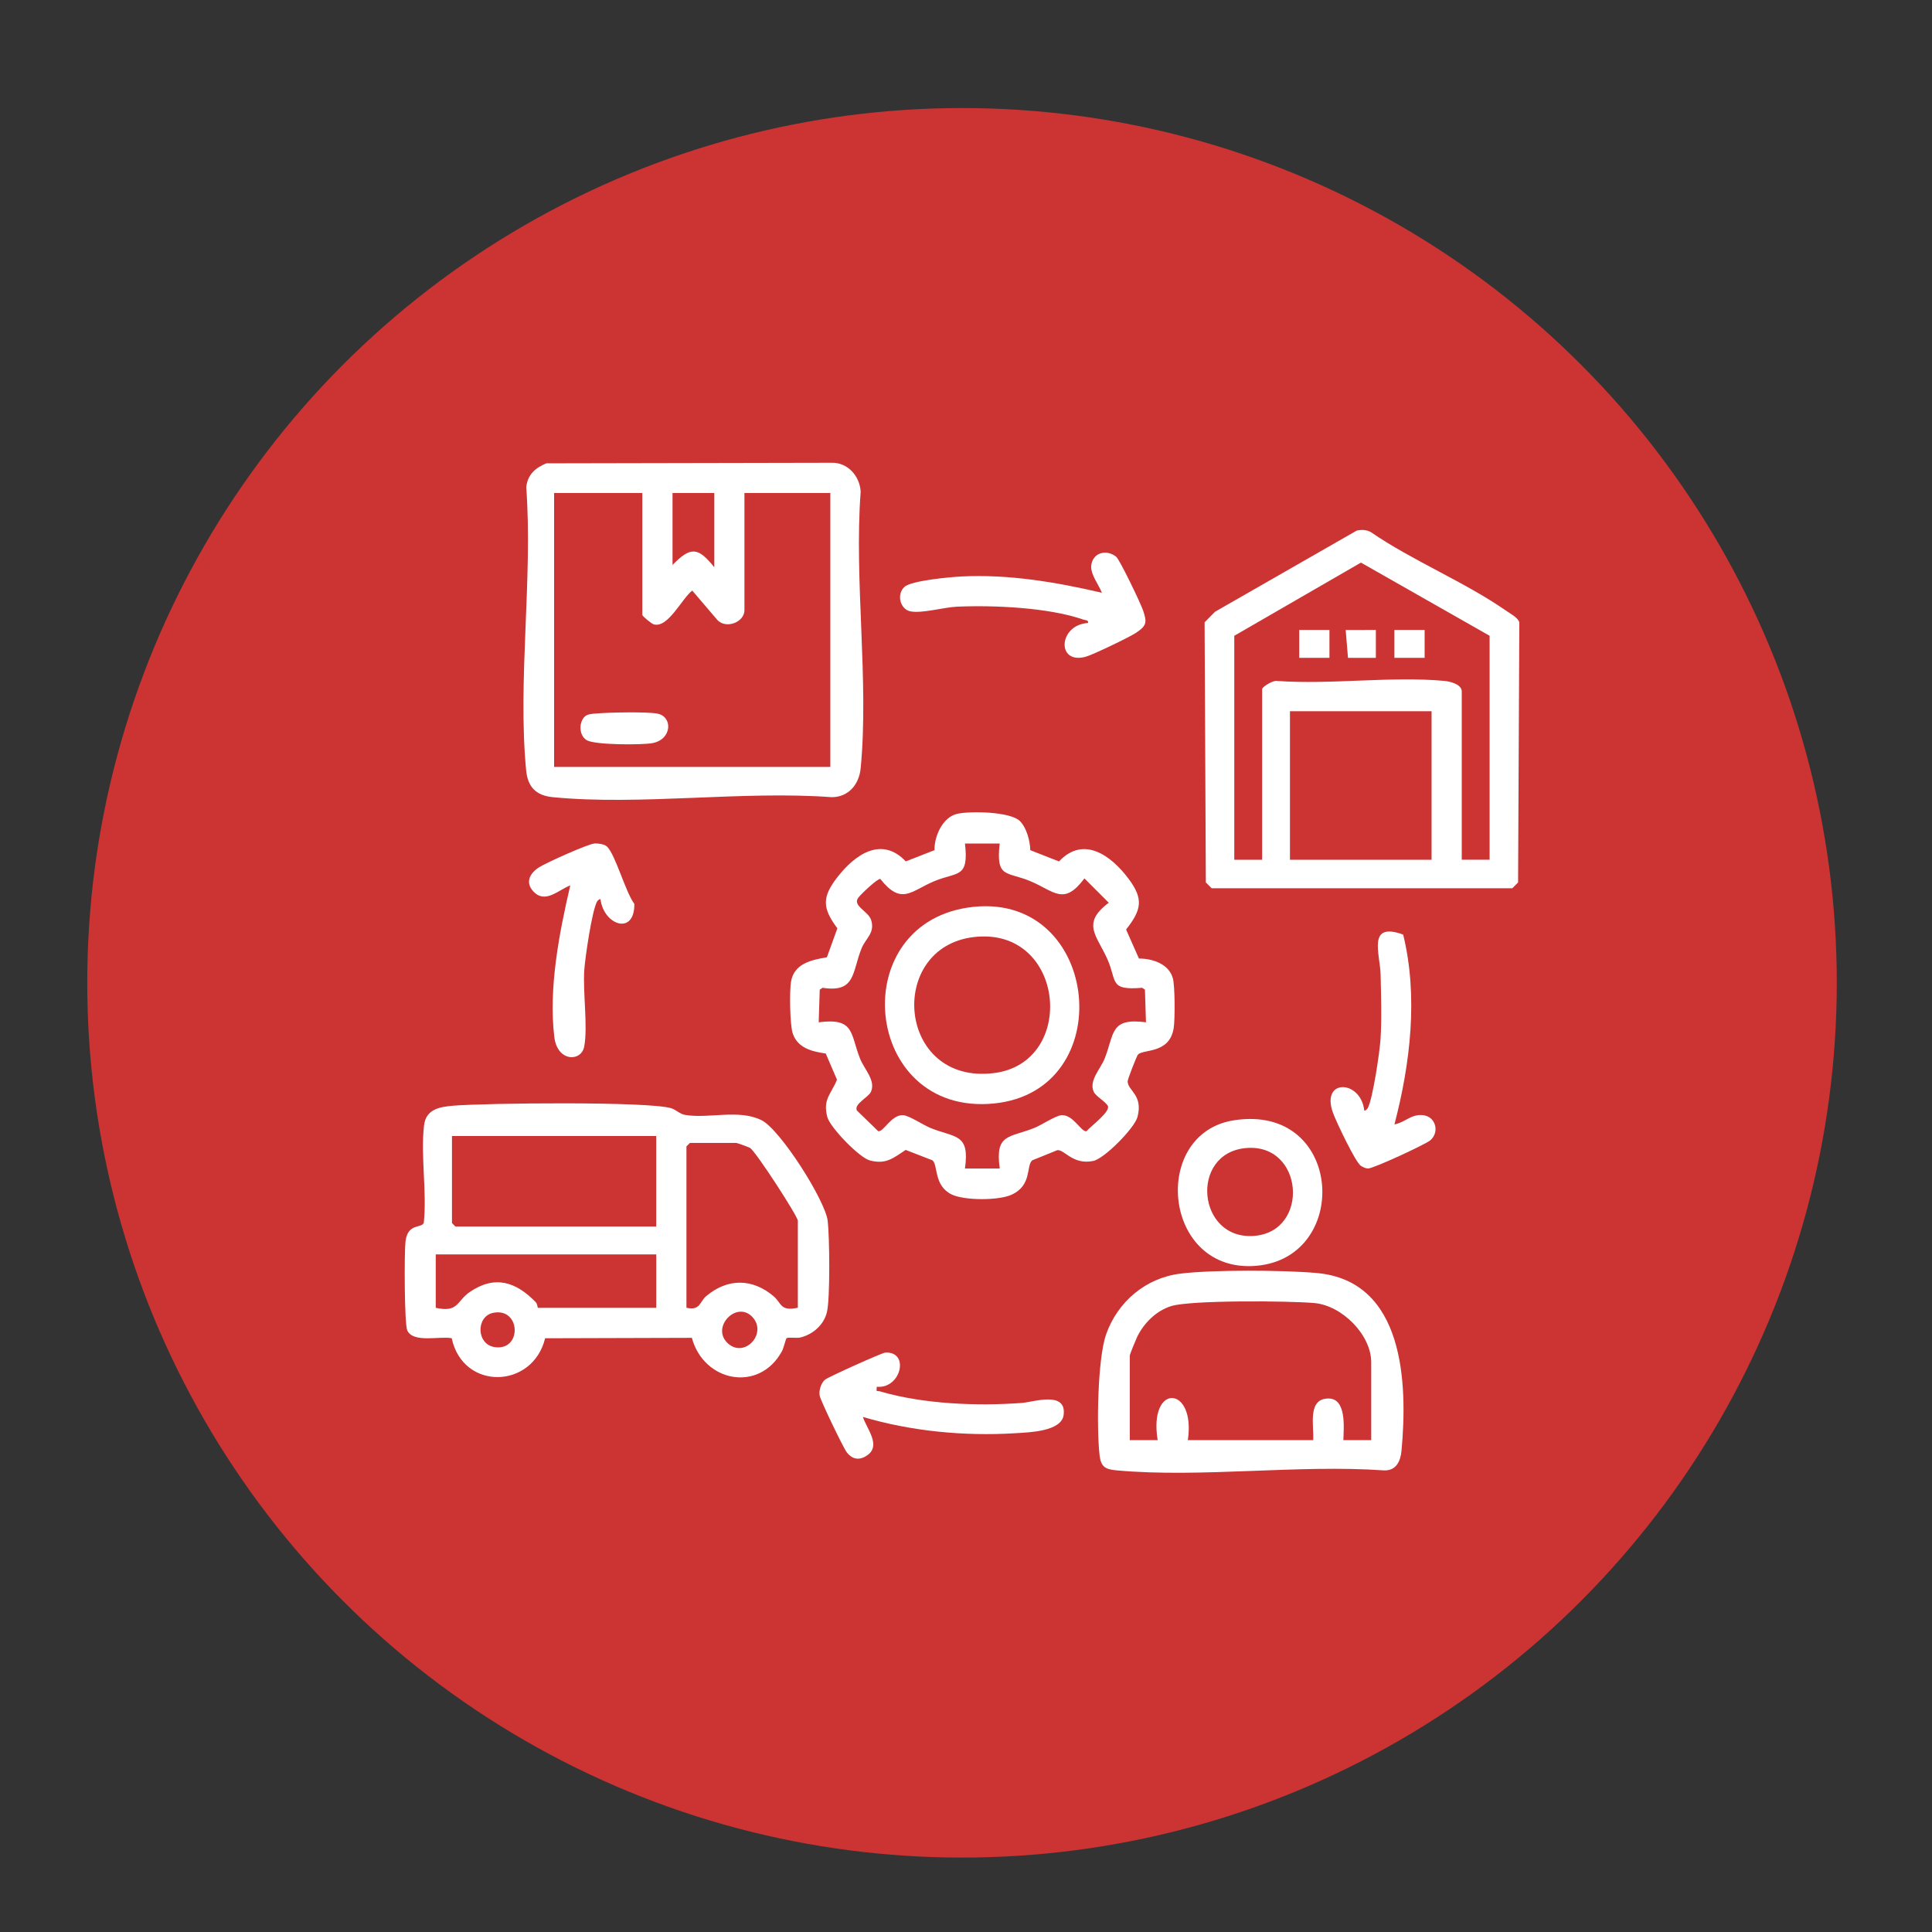 <?xml version="1.0" encoding="UTF-8"?>
<svg id="Layer_1" data-name="Layer 1" xmlns="http://www.w3.org/2000/svg" viewBox="0 0 500 500">
  <rect x="0" y="0" width="500" height="500" fill="#333333" stroke="none"/>
  <defs>
    <style>
      .cls-1 {
        fill: #fff;
      }

      .cls-2 {
        fill: #c33;
      }
    </style>
  </defs>
  <circle class="cls-2" cx="248.97" cy="254.35" r="226.39"/>
  <g>
    <path class="cls-1" d="M203.56,346.34c-.2.13-.76,2.58-1.18,3.33-5.9,10.84-20.25,8-23.33-3.44l-37.97.11c-3.22,13.17-21.27,13.63-24.18-.01-3.07-.61-9.97,1.33-11.5-2.02-.76-1.67-.79-20.14-.46-23,.56-4.87,4.21-3.34,4.74-4.87.83-7.98-.85-17.37.06-25.17.48-4.15,3.86-4.8,7.5-5.11,8.15-.7,50.64-1.16,56.46.65,1.36.42,2.18,1.5,3.66,1.74,6.15,1.01,13.81-1.55,19.69,1.34,4.86,2.39,16.53,20.76,17.16,26.09.48,4.01.66,20.22-.22,23.68-.82,3.24-3.58,5.65-6.76,6.46-1.1.28-3.15-.12-3.69.21ZM169.84,294h-52.87v22.53l.9.9h51.96v-23.43ZM206.48,338.45v-22.53c0-1.13-10.91-17.99-12.39-18.85-.4-.23-3.32-1.28-3.53-1.28h-12.01l-.9.9v41.75c3.57.85,3.43-1.59,5.11-3,5.52-4.65,11.9-4.65,17.42,0,2.14,1.8,1.66,4,6.31,3ZM169.84,324.64h-57.07v13.82c5.92,1.31,5.4-1.77,8.81-4.1,6.53-4.45,11.97-2.6,17.04,2.61.5.51.5,1.49.58,1.49h30.64v-13.82ZM127.63,339.76c-4.51.92-4.39,8.27.51,8.89,7.04.9,6.62-10.34-.51-8.89ZM194.89,341.03c-4.09-4.8-11.2,2.56-6.41,6.72,4.26,3.7,9.99-2.52,6.41-6.72Z"/>
    <path class="cls-1" d="M351.1,137.32c1.24-.28,2.46-.24,3.61.35,10.84,7.45,24.28,12.89,34.96,20.31,1.06.74,3.16,1.82,3.53,3.08l-.32,67.32-1.5,1.5h-77.81l-1.5-1.5-.32-67.32,2.68-2.73,36.68-21.01ZM385.51,222.51v-57.97l-33.3-18.94-32.78,18.94v57.97h7.21v-44.16c0-.61,2.94-2.4,3.89-2.12,13.93,1,29.58-1.28,43.29-.01,1.5.14,4.48.88,4.48,2.73v43.55h7.21ZM370.49,184.06h-36.65v38.45h36.65v-38.45Z"/>
    <path class="cls-1" d="M141.43,119.91l73.79-.15c4.21-.1,7.31,3.49,7.52,7.5-1.72,22.94,2.18,48.98,0,71.55-.4,4.18-3.13,7.5-7.52,7.5-23.12-1.72-49.4,2.21-72.14,0-4.32-.42-6.49-2.6-6.91-6.91-2.24-23.12,1.75-49.83.02-73.34.39-3.28,2.34-4.97,5.25-6.17ZM166.23,127.59h-22.83v70.89h71.49v-70.89h-22.23v30.34c0,3.06-4.72,4.97-7.02,2.51l-6.48-7.6c-2.61,1.91-6.23,9.77-9.95,8.75-.62-.17-2.98-2.14-2.98-2.45v-31.54ZM184.86,127.59h-10.81v18.62c4.75-4.87,6.63-4.6,10.81.6v-19.22Z"/>
    <path class="cls-1" d="M263.95,212.5c1.73,1.68,2.63,5.15,2.69,7.52l7.43,2.92c6.37-6.81,13.52-1.48,17.96,4.43,4,5.31,3.4,8.1-.6,13.19l3.33,7.51c3.47,0,7.7,1.35,8.76,5.05.58,2.01.58,10.68.24,12.9-1.06,6.85-7.96,5.4-9.28,6.94-.31.37-2.68,6.39-2.65,6.93.12,2.45,4.05,3.48,2.55,9.18-.76,2.87-8.55,10.79-11.44,11.38-5.36,1.11-7.46-3.05-9.33-2.78l-6.46,2.62c-1.66,1.39.05,6.53-5.47,8.95-3.34,1.47-12.1,1.48-15.38-.11-4.7-2.28-3.49-7.59-4.98-8.84l-6.93-2.69c-3.24,2.13-5.1,3.83-9.31,2.71-2.67-.71-10.26-8.51-10.98-11.24-1.22-4.65,1.04-5.94,2.51-9.65l-2.91-6.77c-3.55-.51-7.3-1.4-8.56-5.26-.72-2.21-.84-10.89-.43-13.32.79-4.75,5.35-5.65,9.29-6.33l2.71-7.5c-3.95-5.25-3.98-8.1,0-13.22,4.53-5.84,11.43-10.74,17.7-4.09l7.44-2.91c-.09-3.57,2.1-8.57,5.91-9.41,3.34-.74,13.64-.6,16.19,1.88ZM258.75,218.3h-9.01c1.03,9.11-1.95,7.24-7.97,9.76s-8.46,6.35-13.95-.6c-.8-.07-5.18,4.1-5.75,4.94-1.43,2.08,2.66,3.42,3.38,5.7,1.06,3.32-1.39,4.71-2.44,7.25-2.55,6.2-1.46,11.64-10.14,10.29l-.72.48-.27,8.45c9.37-1.24,8.14,2.97,10.71,9.42,1.08,2.72,4.14,5.68,2.8,8.59-.64,1.4-4.47,3.17-3.63,4.81l5.53,5.37c1.39.24,3.42-4.37,6.48-4.15,1.51.1,5.17,2.54,6.97,3.28,6.46,2.63,10.29,1.36,8.99,10.53h9.01c-1.3-9.17,2.53-7.91,8.99-10.53,1.81-.73,5.47-3.17,6.97-3.28,3.06-.21,5.09,4.4,6.48,4.15,1.09-1.3,6.29-5.08,5.52-6.56-.56-1.08-3.11-2.49-3.63-3.62-1.34-2.91,1.71-5.88,2.8-8.59,2.57-6.45,1.34-10.66,10.71-9.42l-.27-8.45-.72-.48c-8.59.71-6.47-1.66-8.94-7.28-2.71-6.19-6.94-9.34.3-14.73l-6.3-6.3c-5.34,7.16-7.78,3.33-13.96.73s-8.99-.64-7.97-9.76Z"/>
    <path class="cls-1" d="M305.47,329.61c8.49-1.02,26.63-.93,35.27-.16,22.73,2.03,23.58,28.51,21.97,45.98-.26,2.76-1.38,5.2-4.5,5.11-22.29-1.57-47.17,1.97-69.15,0-2.91-.26-4.13-.81-4.49-3.92-.8-6.92-.54-25.02,1.71-31.35,2.98-8.4,10.28-14.58,19.2-15.65ZM354.87,372.7v-20.13c0-7.16-7.59-14.7-14.69-15.34-6.33-.58-32.04-.8-37.1.79-3.88,1.22-7.08,4.42-8.81,8.02-.31.65-1.88,4.48-1.88,4.73v21.93h7.21c-2.42-14.88,9.92-14.17,7.81,0h32.44c.26-3.57-1.6-10.73,3.91-10.77,4.78-.04,3.99,7.62,3.9,10.77h7.21Z"/>
    <path class="cls-1" d="M319.27,289.94c28.87-4.57,30.61,36.86,4.63,37.72-23.08.77-25.92-34.35-4.63-37.72ZM322.3,297.13c-14.46,1.44-12.46,23.8,2.22,22.72,14.59-1.07,12.95-24.23-2.22-22.72Z"/>
    <path class="cls-1" d="M281.57,161.23c.18-.81-.62-.68-1.2-.88-9.05-3.14-23.18-3.76-32.76-3.34-3.33.15-8.98,1.8-11.98,1.21-2.67-.52-3.68-4.39-1.55-6.34,1.78-1.63,11.81-2.54,14.73-2.69,12.22-.62,24.54,1.46,36.37,4.22-.82-2.08-3.12-4.95-2.75-7.23.52-3.29,4.02-4.02,6.41-2.12.95.76,6.43,12.2,7.02,14.01.99,3,.91,3.84-1.84,5.69-1.65,1.11-11.24,5.72-13.02,6.2-7.71,2.11-7.07-8.3.58-8.73Z"/>
    <path class="cls-1" d="M226.91,358.89c-.17,1.56,0,.95.88,1.21,11.17,3.28,25.11,3.84,36.66,2.98,3.04-.23,11.6-3.2,10.82,3.09-.53,4.31-8.94,4.53-12.59,4.75-13.09.8-26.83-.5-39.37-4.22.99,3.05,4.76,7.34,1.19,9.89-1.93,1.38-3.8,1.23-5.31-.67-.95-1.19-6.68-13.16-7.04-14.64-.31-1.29.34-3.39,1.38-4.23.87-.71,14.72-6.95,15.58-7,6.41-.36,4.07,9.46-2.19,8.84Z"/>
    <path class="cls-1" d="M363.14,241.87c3.91,15.95,1.87,33.36-2.26,49.12,2.81-.51,4.34-2.76,7.45-2.38,3.34.4,4.25,4.52,1.79,6.53-1.31,1.07-14.8,7.34-16.11,7.27-.65-.04-1.23-.35-1.78-.67-1.4-.82-6.47-11.55-7.26-13.76-3.23-8.93,7.2-8.56,8.1-.59.21.16.75-.33.9-.6,1.32-2.41,3.08-14.52,3.3-17.73.35-5.22.15-11.54.03-16.84-.12-5.32-3.58-13.78,5.85-10.35Z"/>
    <path class="cls-1" d="M157.07,219.06c2.23,2.14,4.83,11.9,7.1,14.86.09,8.28-7.92,5.53-8.76-1.19-.21-.16-.75.33-.9.6-1.32,2.41-3.08,14.51-3.3,17.73-.39,5.8.96,14.65-.02,19.81-.76,3.97-6.95,3.97-7.73-2.46-1.53-12.62,1.27-27.04,4.13-39.28-3.17,1.23-6.53,4.9-9.61,1.51-2.15-2.36-.78-4.74,1.6-6.23,1.82-1.14,12.62-6.04,14.35-6.12.9-.04,2.48.16,3.13.78Z"/>
    <rect class="cls-1" x="336.24" y="163.03" width="7.82" height="7.22"/>
    <rect class="cls-1" x="360.87" y="163.03" width="7.82" height="7.22"/>
    <polygon class="cls-1" points="356.07 163.03 356.07 170.25 348.86 170.25 348.26 163.04 356.07 163.03"/>
    <path class="cls-1" d="M151.37,185.42c.74-.7,2.14-.7,3.12-.78,3.17-.27,12.82-.48,15.63.04,4.05.76,3.85,6.72-1.33,7.65-2.73.49-14.91.49-16.96-.78s-2.05-4.63-.47-6.13Z"/>
    <path class="cls-1" d="M252,234.69c32.87-3.39,37.85,47.64,5.24,50.89-34.19,3.4-38.95-47.42-5.24-50.89ZM252.01,242.51c-22.62,2.69-19.86,38.25,5.17,35.21,21.73-2.64,18.53-38.02-5.17-35.21Z"/>
  </g>
</svg>